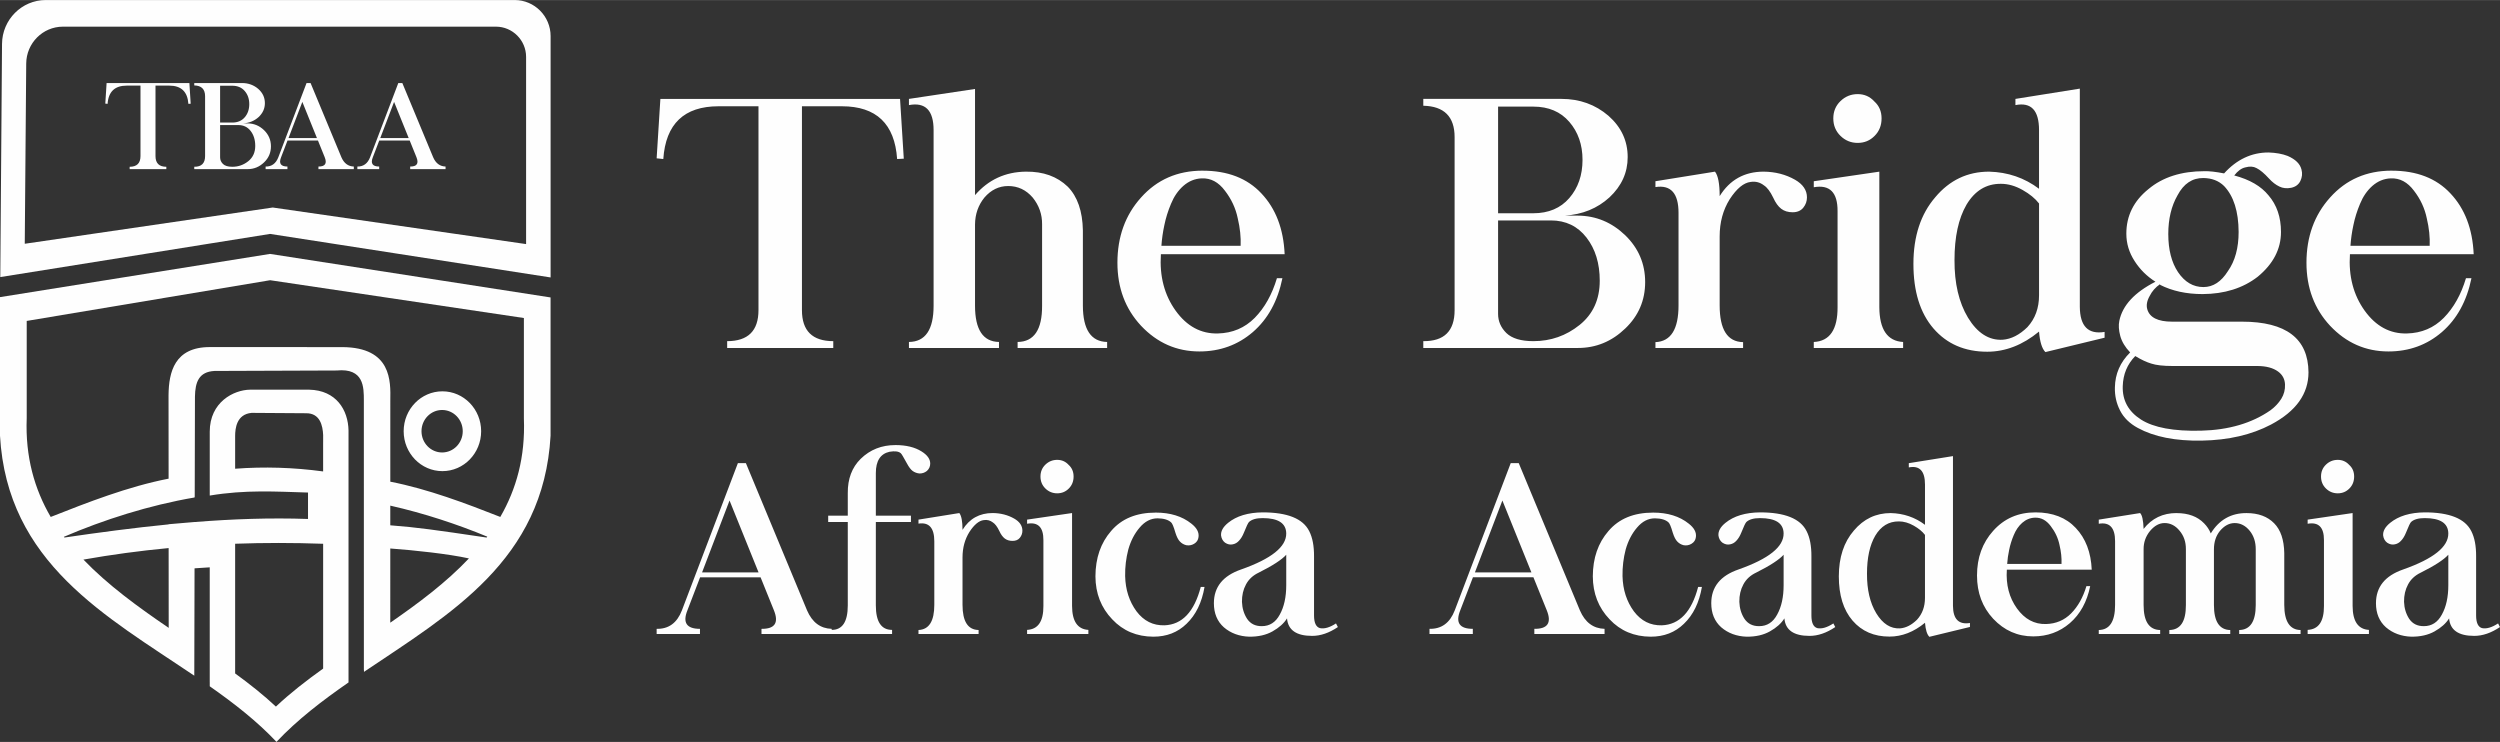 <?xml version="1.0" encoding="UTF-8"?>
<svg xmlns="http://www.w3.org/2000/svg" xmlns:xlink="http://www.w3.org/1999/xlink" xmlns:xodm="http://www.corel.com/coreldraw/odm/2003" xml:space="preserve" width="8.225in" height="2.441in" version="1.1" style="shape-rendering:geometricPrecision; text-rendering:geometricPrecision; image-rendering:optimizeQuality; fill-rule:evenodd; clip-rule:evenodd" viewBox="0 0 2023.23 600.38"><rect x="0" y="0" width="2023.23" height="600.38" fill="#333333" stroke="none"/> <defs> <style type="text/css"> .fil1 {fill:#FEFEFE} .fil0 {fill:#FEFEFE;fill-rule:nonzero} </style> </defs> <g id="Layer_x0020_1">  <g id="_2597215463184"> <g> <path class="fil0" d="M534.44 80.01l-3.03 48.09 5.39 0.57c1.94,-28.47 16.88,-42.7 44.73,-42.7l32.3 0 0 165.03c0,16.69 -8.46,25.06 -25.34,25.06l0 5.53 85.87 0 0 -5.53c-16.88,0 -25.35,-8.37 -25.35,-25.06l0 -165.03 32.3 0c27.9,0 42.79,14.23 44.73,42.7l5.39 -0.28 -3.03 -48.37 -193.97 0zm295.78 58.87c-16.64,0.19 -30.36,6.53 -41.14,19.01l0 -85.92 -53.48 8.04 0 5.01c13.29,-2.51 19.95,4.26 19.95,20.24l0 142.1c0,19.43 -6.67,29.22 -19.95,29.36l0 4.87 72.87 0 0 -4.87c-12.96,-0.24 -19.39,-10.02 -19.39,-29.36l0 -65.77c0.09,-8.32 2.6,-15.56 7.61,-21.75 5.34,-6.19 11.77,-9.32 19.25,-9.32 7.85,0 14.47,3.12 19.81,9.32 5.15,6.38 7.71,13.62 7.61,21.75l0 65.77c0.09,19.43 -6.53,29.22 -19.81,29.36l0 4.87 72.44 0 0 -4.87c-13,-0.24 -19.58,-10.02 -19.62,-29.36l0 -60.95c-0.28,-15.51 -4.35,-27.28 -12.2,-35.32 -8.61,-8.32 -19.91,-12.39 -33.95,-12.2zm143.09 -0.8c-20.33,0 -36.93,7.23 -49.89,21.75 -12.72,14.14 -19.1,31.73 -19.1,52.77 0,20.33 6.38,37.31 19.1,50.98 13.05,13.85 28.8,20.81 47.24,20.81 16.74,0 31.11,-5.25 43.22,-15.65 12.2,-10.55 20.19,-25.11 23.97,-43.65l-4.44 0c-3.97,13.29 -9.98,23.97 -17.97,32.11 -8.04,8.13 -17.97,12.34 -29.79,12.63 -13.67,0.38 -25.11,-5.77 -34.23,-18.44 -9.13,-12.72 -13.1,-27.95 -11.92,-45.68l100.15 0c-0.9,-20.52 -7.19,-36.93 -18.82,-49.22 -11.44,-12.25 -27.28,-18.39 -47.52,-18.39zm-0.71 6.24c7.33,-0.28 13.52,3.03 18.72,9.98 5.25,6.81 8.7,14.23 10.36,22.27 1.89,7.94 2.65,15.37 2.36,22.32l-64.12 0c0.38,-5.44 1.14,-10.97 2.36,-16.64 1.18,-5.82 2.98,-11.59 5.39,-17.31 2.41,-5.91 5.72,-10.73 9.98,-14.52 4.45,-3.88 9.41,-5.91 14.94,-6.1zm179.26 -64.31l0 5.53c16.88,0.38 25.34,8.84 25.34,25.39l0 140.06c0,16.88 -8.46,25.25 -25.34,25.06l0 5.53 125.07 0c14.71,0 27.47,-5.25 38.4,-15.79 10.73,-10.26 16.08,-22.75 16.08,-37.55 0,-14.75 -5.34,-27.38 -16.08,-37.83 -10.92,-10.5 -23.69,-15.84 -38.4,-15.94l-10.64 0c14.42,-0.9 26.48,-5.86 36.27,-14.8 9.79,-9.17 14.71,-20 14.71,-32.58 0,-13.1 -5.15,-24.21 -15.51,-33.38 -10.64,-9.13 -23.31,-13.71 -38.11,-13.71l-111.78 0zm60.53 6.24l28.56 0c12.25,0 21.99,4.11 29.08,12.34 7.09,8.23 10.69,18.44 10.69,30.74 0,12.39 -3.59,22.7 -10.69,30.93 -7.09,8.18 -16.83,12.29 -29.08,12.29l-28.56 0 0 -86.3zm0 92.11l42.7 0c12.06,0 21.7,4.63 28.84,13.86 7.19,9.27 10.73,20.9 10.73,34.94 0,15.13 -5.44,27.05 -16.31,35.8 -10.92,8.75 -23.36,13.1 -37.4,13.1 -10.07,0 -17.35,-2.22 -21.85,-6.57 -4.45,-4.4 -6.71,-9.55 -6.71,-15.46l0 -75.66zm175.53 -39.48l-48.18 7.75 0 4.73c12.48,-1.94 18.68,5.06 18.68,20.9l0 74.85c0,19.29 -6.19,29.22 -18.68,29.74l0 4.73 70.93 0 0 -4.73c-12.67,-0.24 -18.96,-10.17 -18.96,-29.74l0 -55.84c0,-11.35 2.7,-21.37 8.13,-30.07 5.67,-8.7 11.3,-13.33 16.93,-14 3.97,-0.61 7.57,0.28 10.78,2.79 2.6,1.66 5.11,4.96 7.52,9.98 1.84,4.07 3.97,7.05 6.43,8.94 2.46,1.89 5.53,2.84 9.27,2.84 3.74,0 6.62,-1.23 8.61,-3.69 1.99,-2.46 2.98,-5.25 2.98,-8.37 0,-5.82 -3.26,-10.59 -9.69,-14.28 -7.52,-4.26 -15.94,-6.43 -25.35,-6.53 -15.56,0 -27.43,6.62 -35.61,19.81 0,-10.07 -1.28,-16.65 -3.78,-19.81zm79.96 12.63c12.91,-2.32 19.34,4.16 19.25,19.39l0 77.6c0.09,18.2 -6.34,27.61 -19.25,28.23l0 4.87 72.3 0 0 -4.87c-12.72,-0.71 -19.15,-10.12 -19.25,-28.23l0 -109.61 -53.05 7.75 0 4.87zm49.04 -69.42c-3.59,-3.97 -8.09,-5.96 -13.52,-5.96 -5.39,0 -10.02,1.89 -13.9,5.63 -3.88,3.74 -5.82,8.42 -5.82,14.04 0,5.63 1.94,10.36 5.82,14.14 3.88,3.78 8.51,5.67 13.9,5.67 5.44,0 9.98,-1.89 13.71,-5.67 3.78,-3.78 5.63,-8.51 5.63,-14.14 0,-5.63 -1.94,-10.21 -5.82,-13.71zm138.41 202.81l47.9 -11.63 0 -4.68c-13.29,2.18 -19.95,-4.59 -20.05,-20.38l0 -176.52 -52.11 8.32 0 5.01c12.77,-2.51 19.1,4.26 19.1,20.24l0 47.48c-11.73,-8.84 -25.2,-13.48 -40.43,-13.86 -17.45,0 -31.97,6.9 -43.5,20.66 -11.82,13.67 -17.73,31.68 -17.73,54 0,22.27 5.39,39.67 16.22,52.25 10.88,12.58 25.39,18.82 43.5,18.82 14.75,0 28.75,-5.44 41.94,-16.31 0.66,8.28 2.36,13.86 5.15,16.6zm-36.03 -136.18c5.91,0 11.77,1.7 17.59,5.01 5.72,3.22 10.17,6.86 13.29,10.92l0 74.29c0,10.31 -3.12,18.91 -9.41,25.77 -6.38,6.24 -13.05,9.69 -20.1,10.21 -11.06,0.57 -20.38,-5.39 -27.99,-17.87 -7.38,-12.25 -11.02,-27.8 -10.92,-46.67 0,-18.63 3.22,-33.57 9.69,-44.73 6.76,-11.35 16.03,-17.02 27.85,-16.93zm163.89 -4.68c6.9,0.09 12.48,2.27 16.74,6.48 7.75,8.13 11.68,20.52 11.77,37.17 0,12.91 -2.88,23.5 -8.7,31.73 -5.39,8.56 -11.96,12.86 -19.81,12.86 -8.23,0 -15.08,-4.02 -20.52,-12.06 -5.25,-7.85 -7.9,-18.16 -7.9,-30.88 0,-12.2 2.51,-22.65 7.47,-31.3 5.01,-9.46 11.96,-14.09 20.95,-14zm-55.14 144.08c4.78,2.93 9.13,4.96 13,6.1 3.88,1.28 9.6,1.94 17.16,1.94l68.33 0c7.38,0 13.1,1.51 17.17,4.54 3.5,2.6 5.34,6.05 5.53,10.36 0.19,4.26 -0.85,8.18 -3.03,11.68 -2.22,3.5 -5.15,6.62 -8.75,9.27 -15.04,10.45 -33.76,15.94 -56.08,16.5 -22.18,0.57 -38.4,-2.46 -48.66,-8.98 -10.26,-6.57 -15.18,-15.56 -14.8,-27.05 0.28,-9.6 3.64,-17.73 10.12,-24.35zm107.77 -164.75c-13.67,0 -25.63,5.63 -35.89,16.93 -6.81,-1.32 -12.11,-1.89 -15.79,-1.8 -18.73,0 -33.9,4.82 -45.44,14.52 -11.92,9.6 -17.87,21.61 -17.87,36.03 0,7.94 2.22,15.32 6.67,22.18 4.35,6.81 9.98,12.39 16.88,16.74 -16.88,8.61 -26.62,19.1 -29.22,31.59 -0.76,3.59 -0.47,7.71 0.76,12.34 1.28,4.63 3.93,9.03 7.99,13.29 -8.04,7.94 -12.15,17.35 -12.34,28.28 -0.19,6.62 1.18,12.86 4.16,18.68 2.93,5.82 7.75,10.55 14.38,14.14 13.15,7.19 30.41,10.64 51.83,10.26 21.61,-0.38 40.29,-4.73 55.99,-13 20.24,-10.73 30.31,-24.83 30.31,-42.27 -0.19,-27.33 -18.11,-41 -53.86,-41l-56.55 0c-11.44,0 -18.11,-3.36 -20.05,-9.98 -0.95,-3.31 -0.28,-6.95 1.94,-10.83 1.94,-3.88 4.73,-7.05 8.42,-9.55l0 0.57c9.79,4.96 21.28,7.47 34.38,7.47 17.73,-0.09 32.58,-4.73 44.59,-14 12.58,-10.36 18.87,-22.41 18.87,-36.27 0,-12.01 -3.4,-21.89 -10.12,-29.65 -6.01,-7.42 -15.23,-12.77 -27.71,-16.08 2.84,-3.69 5.86,-5.86 8.98,-6.53 3.55,-0.99 6.53,-0.8 9.03,0.57 2.84,1.37 6.24,4.21 10.12,8.46 2.65,2.93 5.49,5.11 8.42,6.48 2.88,1.42 6.05,1.7 9.6,0.99 3.5,-0.76 5.96,-2.6 7.38,-5.53 1.42,-2.98 1.75,-6 0.9,-9.17 -1.09,-4.59 -4.82,-8.32 -11.21,-11.07 -4.26,-1.65 -9.41,-2.6 -15.51,-2.79zm99.77 14.71c-20.33,0 -36.93,7.23 -49.89,21.75 -12.72,14.14 -19.1,31.73 -19.1,52.77 0,20.33 6.38,37.31 19.1,50.98 13.05,13.85 28.8,20.81 47.24,20.81 16.74,0 31.11,-5.25 43.22,-15.65 12.2,-10.55 20.19,-25.11 23.97,-43.65l-4.44 0c-3.97,13.29 -9.98,23.97 -17.97,32.11 -8.04,8.13 -17.97,12.34 -29.79,12.63 -13.67,0.38 -25.11,-5.77 -34.23,-18.44 -9.13,-12.72 -13.1,-27.95 -11.92,-45.68l100.15 0c-0.9,-20.52 -7.19,-36.93 -18.82,-49.22 -11.44,-12.25 -27.28,-18.39 -47.52,-18.39zm-0.71 6.24c7.33,-0.28 13.52,3.03 18.72,9.98 5.25,6.81 8.7,14.23 10.36,22.27 1.89,7.94 2.65,15.37 2.36,22.32l-64.12 0c0.38,-5.44 1.14,-10.97 2.36,-16.64 1.18,-5.82 2.98,-11.59 5.39,-17.31 2.41,-5.91 5.72,-10.73 9.98,-14.52 4.45,-3.88 9.41,-5.91 14.94,-6.1z"></path> <path class="fil0" d="M597.16 374.79l-45.31 119.17c-3.92,10.15 -10.74,15.12 -20.43,14.92l0 4.18 35.06 0 0 -4.18c-10.77,0 -14.17,-4.96 -10.18,-14.92l10.28 -26.79 48.95 0 10.83 26.79c4.06,10.09 0.68,15.05 -10.09,14.92l0 4.18 56.83 0 0 -4.18c-9.11,-0.26 -15.76,-5.22 -19.95,-14.92l-49.5 -119.17 -6.49 0zm-6.75 30.23c13.95,34.71 21.76,54.1 23.48,58.16l-45.7 0c1.01,-2.59 8.4,-21.99 22.22,-58.16zm134.19 -44.86c-11.09,0 -20.44,3.7 -28.06,11.13 -7.07,6.97 -10.57,16.25 -10.44,27.83l0 18.16 -15.86 0 0 5.13 15.86 0 0 67.47c0,13.3 -4.38,19.92 -13.1,19.85l0 3.34 48.95 0 0 -3.34c-8.76,0 -13.14,-6.62 -13.14,-19.85l0 -67.47 28.41 0 0 -5.13 -28.41 0 0 -34.51c0,-9.8 3.7,-15.54 11.03,-17.19 4.38,-0.75 7.46,-0.36 9.21,1.23 0.52,0.39 2.17,3.15 4.96,8.27 1.52,2.85 3.02,4.83 4.54,6 1.65,1.2 3.54,1.88 5.61,2.08 2.3,0 4.28,-0.68 6,-2.08 1.75,-1.59 2.66,-3.6 2.66,-6 0,-3.6 -2.34,-6.88 -7.04,-9.8 -5.45,-3.41 -12.52,-5.13 -21.18,-5.13zm51.77 55.01l-33.05 5.32 0 3.24c8.56,-1.33 12.81,3.47 12.81,14.34l0 51.35c0,13.23 -4.25,20.05 -12.81,20.4l0 3.24 48.65 0 0 -3.24c-8.69,-0.16 -13.01,-6.97 -13.01,-20.4l0 -38.31c0,-7.78 1.85,-14.66 5.58,-20.63 3.89,-5.97 7.75,-9.15 11.61,-9.6 2.73,-0.42 5.19,0.19 7.4,1.91 1.78,1.14 3.5,3.41 5.16,6.84 1.26,2.79 2.73,4.83 4.41,6.13 1.69,1.3 3.79,1.95 6.36,1.95 2.56,0 4.54,-0.84 5.9,-2.53 1.36,-1.69 2.04,-3.6 2.04,-5.74 0,-3.99 -2.24,-7.27 -6.65,-9.8 -5.16,-2.92 -10.93,-4.41 -17.39,-4.48 -10.67,0 -18.81,4.54 -24.42,13.59 0,-6.91 -0.88,-11.42 -2.59,-13.59zm54.85 8.66c8.85,-1.59 13.27,2.85 13.2,13.3l0 53.23c0.06,12.49 -4.35,18.94 -13.2,19.36l0 3.34 49.59 0 0 -3.34c-8.73,-0.49 -13.14,-6.94 -13.2,-19.36l0 -75.19 -36.39 5.32 0 3.34zm33.64 -47.62c-2.46,-2.72 -5.55,-4.09 -9.28,-4.09 -3.7,0 -6.88,1.3 -9.54,3.86 -2.66,2.56 -3.99,5.77 -3.99,9.63 0,3.86 1.33,7.1 3.99,9.7 2.66,2.59 5.84,3.89 9.54,3.89 3.73,0 6.84,-1.3 9.41,-3.89 2.59,-2.59 3.86,-5.84 3.86,-9.7 0,-3.86 -1.33,-7.01 -3.99,-9.41zm70.42 38.6c-15.6,0 -27.64,4.96 -36.1,14.92 -8.37,9.63 -12.59,21.83 -12.65,36.65 0.06,13.82 4.61,25.43 13.59,34.8 8.73,9.31 19.82,13.98 33.25,14.05 10.77,0 19.75,-3.47 26.89,-10.44 7.56,-7.23 12.39,-17.16 14.56,-29.84l-3.05 0c-5.26,20.14 -15.05,30.52 -29.35,31.07 -9.21,0.26 -16.74,-3.5 -22.64,-11.29 -5.87,-8.01 -8.95,-17.52 -9.21,-28.51 -0.13,-7.43 0.75,-14.63 2.56,-21.57 1.98,-6.97 5.03,-12.88 9.15,-17.68 4.22,-5.03 9.08,-7.53 14.53,-7.53 4.99,0.06 8.63,1.14 10.93,3.24 0.94,0.75 2.11,3.54 3.5,8.37 1.07,3.41 2.3,5.81 3.7,7.2 1.39,1.46 3.11,2.46 5.13,2.95 2.3,0.39 4.38,0 6.29,-1.14 2.14,-1.26 3.34,-3.11 3.6,-5.51 0.52,-3.8 -1.43,-7.4 -5.81,-10.83 -7.46,-5.97 -17.09,-8.92 -28.87,-8.92zm86.57 -0.19c-11.84,0.13 -21.18,2.95 -27.96,8.47 -4.12,3.34 -6,6.78 -5.68,10.35 0.36,2.47 1.46,4.38 3.21,5.71 2.11,1.39 4.18,1.82 6.29,1.33 1.95,-0.39 3.63,-1.36 5.03,-2.95 1.52,-1.59 2.82,-3.7 3.89,-6.36 2.08,-5.22 3.47,-8.11 4.18,-8.76 2.21,-2.08 5.9,-3.15 11.03,-3.15 12.58,0 18.97,4.12 19.1,12.36 0.16,10.83 -12,20.56 -36.49,29.19 -14.69,5.06 -22.06,14.17 -22.06,27.34 0,8.17 2.69,14.69 8.08,19.49 5.51,4.74 12.36,7.3 20.53,7.59 7.33,0.06 13.62,-1.36 18.81,-4.28 5.38,-3.02 9.31,-6.55 11.77,-10.54 0.78,9.44 7.56,14.17 20.34,14.17 6.78,0 13.72,-2.37 20.82,-7.14l-1.52 -2.95c-5.06,3.31 -9.41,4.57 -13.04,3.8 -3.15,-0.94 -4.74,-4.35 -4.74,-10.25l0 -47.71c0.06,-8.47 -1.23,-15.31 -3.89,-20.5 -5.06,-10.15 -17.64,-15.21 -37.72,-15.21zm19.1 34.28l0 24.62c0,9.63 -1.75,17.58 -5.26,23.87 -3.34,6.2 -8.17,9.31 -14.53,9.31 -5.19,0.06 -9.15,-1.91 -11.87,-5.9 -2.59,-3.99 -3.99,-8.6 -4.18,-13.79 -0.06,-5.25 1.01,-9.93 3.24,-14.04 2.21,-4.18 5.68,-7.4 10.35,-9.6 11.29,-5.64 18.68,-10.48 22.25,-14.47zm181.67 -74.12l-45.31 119.17c-3.92,10.15 -10.74,15.12 -20.43,14.92l0 4.18 35.06 0 0 -4.18c-10.77,0 -14.17,-4.96 -10.18,-14.92l10.28 -26.79 48.95 0 10.83 26.79c4.06,10.09 0.68,15.05 -10.09,14.92l0 4.18 56.83 0 0 -4.18c-9.11,-0.26 -15.76,-5.22 -19.95,-14.92l-49.5 -119.17 -6.49 0zm-6.75 30.23c13.95,34.71 21.76,54.1 23.48,58.16l-45.7 0c1.01,-2.59 8.4,-21.99 22.22,-58.16zm121.93 9.8c-15.6,0 -27.64,4.96 -36.1,14.92 -8.37,9.63 -12.59,21.83 -12.65,36.65 0.06,13.82 4.61,25.43 13.59,34.8 8.73,9.31 19.82,13.98 33.25,14.05 10.77,0 19.75,-3.47 26.89,-10.44 7.56,-7.23 12.39,-17.16 14.56,-29.84l-3.05 0c-5.26,20.14 -15.05,30.52 -29.35,31.07 -9.21,0.26 -16.74,-3.5 -22.64,-11.29 -5.87,-8.01 -8.95,-17.52 -9.21,-28.51 -0.13,-7.43 0.75,-14.63 2.56,-21.57 1.98,-6.97 5.03,-12.88 9.15,-17.68 4.22,-5.03 9.08,-7.53 14.53,-7.53 4.99,0.06 8.63,1.14 10.93,3.24 0.94,0.75 2.11,3.54 3.5,8.37 1.07,3.41 2.3,5.81 3.7,7.2 1.39,1.46 3.11,2.46 5.13,2.95 2.3,0.39 4.38,0 6.29,-1.14 2.14,-1.26 3.34,-3.11 3.6,-5.51 0.52,-3.8 -1.43,-7.4 -5.81,-10.83 -7.46,-5.97 -17.09,-8.92 -28.87,-8.92zm86.57 -0.19c-11.84,0.13 -21.18,2.95 -27.96,8.47 -4.12,3.34 -6,6.78 -5.68,10.35 0.36,2.47 1.46,4.38 3.21,5.71 2.11,1.39 4.18,1.82 6.29,1.33 1.95,-0.39 3.63,-1.36 5.03,-2.95 1.52,-1.59 2.82,-3.7 3.89,-6.36 2.08,-5.22 3.47,-8.11 4.18,-8.76 2.21,-2.08 5.9,-3.15 11.03,-3.15 12.58,0 18.97,4.12 19.1,12.36 0.16,10.83 -12,20.56 -36.49,29.19 -14.69,5.06 -22.06,14.17 -22.06,27.34 0,8.17 2.69,14.69 8.08,19.49 5.51,4.74 12.36,7.3 20.53,7.59 7.33,0.06 13.62,-1.36 18.81,-4.28 5.38,-3.02 9.31,-6.55 11.77,-10.54 0.78,9.44 7.56,14.17 20.34,14.17 6.78,0 13.72,-2.37 20.82,-7.14l-1.52 -2.95c-5.06,3.31 -9.41,4.57 -13.04,3.8 -3.15,-0.94 -4.74,-4.35 -4.74,-10.25l0 -47.71c0.06,-8.47 -1.23,-15.31 -3.89,-20.5 -5.06,-10.15 -17.64,-15.21 -37.72,-15.21zm19.1 34.28l0 24.62c0,9.63 -1.75,17.58 -5.26,23.87 -3.34,6.2 -8.17,9.31 -14.53,9.31 -5.19,0.06 -9.15,-1.91 -11.87,-5.9 -2.59,-3.99 -3.99,-8.6 -4.18,-13.79 -0.06,-5.25 1.01,-9.93 3.24,-14.04 2.21,-4.18 5.68,-7.4 10.35,-9.6 11.29,-5.64 18.68,-10.48 22.25,-14.47zm117.94 66.43l32.86 -7.98 0 -3.21c-9.11,1.49 -13.69,-3.15 -13.75,-13.98l0 -121.08 -35.74 5.71 0 3.44c8.76,-1.72 13.1,2.92 13.1,13.88l0 32.57c-8.04,-6.07 -17.29,-9.24 -27.73,-9.5 -11.97,0 -21.93,4.74 -29.84,14.17 -8.11,9.37 -12.16,21.73 -12.16,37.04 0,15.28 3.7,27.21 11.13,35.84 7.46,8.63 17.42,12.91 29.84,12.91 10.12,0 19.72,-3.73 28.77,-11.19 0.45,5.68 1.62,9.5 3.54,11.38zm-24.72 -93.41c4.05,0 8.08,1.17 12.07,3.44 3.93,2.21 6.97,4.7 9.11,7.49l0 50.96c0,7.07 -2.14,12.97 -6.46,17.68 -4.38,4.28 -8.95,6.65 -13.78,7.01 -7.59,0.39 -13.98,-3.7 -19.2,-12.26 -5.06,-8.4 -7.56,-19.07 -7.49,-32.01 0,-12.78 2.21,-23.03 6.65,-30.68 4.64,-7.78 11,-11.68 19.1,-11.61zm110.61 -7.3c-13.95,0 -25.33,4.96 -34.22,14.92 -8.73,9.7 -13.1,21.76 -13.1,36.2 0,13.95 4.38,25.59 13.1,34.97 8.95,9.5 19.75,14.27 32.4,14.27 11.48,0 21.34,-3.6 29.65,-10.74 8.37,-7.23 13.85,-17.22 16.45,-29.94l-3.05 0c-2.73,9.11 -6.84,16.44 -12.33,22.02 -5.51,5.58 -12.33,8.47 -20.43,8.66 -9.37,0.26 -17.22,-3.96 -23.48,-12.65 -6.26,-8.73 -8.98,-19.17 -8.17,-31.33l68.7 0c-0.62,-14.08 -4.93,-25.33 -12.91,-33.76 -7.85,-8.4 -18.72,-12.62 -32.6,-12.62zm-0.49 4.28c5.03,-0.19 9.28,2.08 12.84,6.84 3.6,4.67 5.97,9.76 7.1,15.28 1.3,5.45 1.82,10.54 1.62,15.31l-43.98 0c0.26,-3.73 0.78,-7.53 1.62,-11.42 0.81,-3.99 2.04,-7.95 3.7,-11.87 1.65,-4.06 3.92,-7.36 6.84,-9.96 3.05,-2.66 6.45,-4.05 10.25,-4.18zm114.69 -3.73c-11.13,0 -20.05,4.28 -26.69,12.84 -0.26,-7.04 -1.2,-11.32 -2.85,-12.84l-33.44 5.32 0 3.34c8.79,-1.52 13.2,3.18 13.2,14.08l0 51.67c0,13.33 -4.41,20.08 -13.2,20.24l0 3.24 49.69 0 0 -3.24c-8.92,-0.16 -13.4,-6.91 -13.4,-20.24l0 -45.12c-0.06,-5.51 1.69,-10.48 5.22,-14.82 3.57,-4.25 7.49,-6.39 11.77,-6.39 4.7,0 8.73,2.08 12.1,6.2 3.47,4.12 5.19,9.11 5.13,15.02l0 45.12c0.06,13.33 -4.41,20.08 -13.4,20.24l0 3.24 49.3 0 0 -3.24c-8.79,-0.16 -13.2,-6.91 -13.2,-20.24l0 -45.12c0,-5.9 1.62,-10.83 4.83,-14.82 3.57,-4.25 7.56,-6.39 11.97,-6.39 4.77,0 8.85,2.14 12.26,6.39 3.18,3.99 4.77,8.92 4.77,14.82l0 45.12c0,13.33 -4.48,20.08 -13.4,20.24l0 3.24 49.69 0 0 -3.24c-8.73,-0.16 -13.14,-6.91 -13.2,-20.24l0 -42c-0.19,-10.77 -2.92,-18.81 -8.17,-24.13 -5.38,-5.51 -12.84,-8.27 -22.35,-8.27 -12.52,-0.06 -22.19,5.42 -28.96,16.45 -1.2,-3.02 -3.02,-5.74 -5.42,-8.17 -5.32,-5.51 -12.75,-8.27 -22.25,-8.27zm106.06 8.66c8.85,-1.59 13.27,2.85 13.2,13.3l0 53.23c0.06,12.49 -4.35,18.94 -13.2,19.36l0 3.34 49.59 0 0 -3.34c-8.73,-0.49 -13.14,-6.94 -13.2,-19.36l0 -75.19 -36.39 5.32 0 3.34zm33.64 -47.62c-2.46,-2.72 -5.55,-4.09 -9.28,-4.09 -3.7,0 -6.88,1.3 -9.54,3.86 -2.66,2.56 -3.99,5.77 -3.99,9.63 0,3.86 1.33,7.1 3.99,9.7 2.66,2.59 5.84,3.89 9.54,3.89 3.73,0 6.84,-1.3 9.41,-3.89 2.59,-2.59 3.86,-5.84 3.86,-9.7 0,-3.86 -1.33,-7.01 -3.99,-9.41zm61.11 38.4c-11.84,0.13 -21.18,2.95 -27.96,8.47 -4.12,3.34 -6,6.78 -5.68,10.35 0.36,2.47 1.46,4.38 3.21,5.71 2.11,1.39 4.18,1.82 6.29,1.33 1.95,-0.39 3.63,-1.36 5.03,-2.95 1.52,-1.59 2.82,-3.7 3.89,-6.36 2.08,-5.22 3.47,-8.11 4.18,-8.76 2.21,-2.08 5.9,-3.15 11.03,-3.15 12.58,0 18.97,4.12 19.1,12.36 0.16,10.83 -12,20.56 -36.49,29.19 -14.69,5.06 -22.06,14.17 -22.06,27.34 0,8.17 2.69,14.69 8.08,19.49 5.51,4.74 12.36,7.3 20.53,7.59 7.33,0.06 13.62,-1.36 18.81,-4.28 5.38,-3.02 9.31,-6.55 11.77,-10.54 0.78,9.44 7.56,14.17 20.34,14.17 6.78,0 13.72,-2.37 20.82,-7.14l-1.52 -2.95c-5.06,3.31 -9.41,4.57 -13.04,3.8 -3.15,-0.94 -4.74,-4.35 -4.74,-10.25l0 -47.71c0.06,-8.47 -1.23,-15.31 -3.89,-20.5 -5.06,-10.15 -17.64,-15.21 -37.72,-15.21zm19.1 34.28l0 24.62c0,9.63 -1.75,17.58 -5.26,23.87 -3.34,6.2 -8.17,9.31 -14.53,9.31 -5.19,0.06 -9.15,-1.91 -11.87,-5.9 -2.59,-3.99 -3.99,-8.6 -4.18,-13.79 -0.06,-5.25 1.01,-9.93 3.24,-14.04 2.21,-4.18 5.68,-7.4 10.35,-9.6 11.29,-5.64 18.68,-10.48 22.25,-14.47z"></path> </g> <path class="fil1" d="M21.62 259.7l0 78.66c-1.23,31.39 6.3,57.46 19.42,79.97 29.48,-11.64 62.55,-24.6 95.41,-30.99l-0.05 -64.87c-0.01,-0.86 -0.01,-1.73 -0,-2.61l0 -0.25 0 0c0.22,-18.42 4.8,-38.76 33.4,-38.76l107.22 0.03c39.97,0.2 39.12,27.64 38.86,42.99l-0.01 65.92c30.52,5.96 61.19,17.58 89.02,28.53 12.92,-22.4 20.32,-48.38 19.09,-79.71l0 -81.28 -205.38 -30.59 -196.97 32.95zm15.36 -259.7l379.59 0c15.97,0 29.03,13.11 29.03,29.14l0 195.36 -227.05 -35.23 -218.32 34.93 1.41 -188.72c0.14,-19.51 15.9,-35.48 35.35,-35.48zm285.35 67.19l-22.82 60.03c-1.98,5.11 -5.41,7.62 -10.3,7.52l0 2.11 17.66 0 0 -2.11c-5.42,0 -7.14,-2.5 -5.13,-7.52l5.18 -13.5 24.66 0 5.46 13.5c2.04,5.08 0.34,7.58 -5.08,7.52l0 2.11 28.63 0 0 -2.11c-4.59,-0.13 -7.94,-2.63 -10.05,-7.52l-24.93 -60.03 -3.27 0zm-3.4 15.23c7.03,17.48 10.97,27.25 11.83,29.3l-23.02 0c0.51,-1.31 4.23,-11.08 11.19,-29.3zm-70.85 -15.23l-22.82 60.03c-1.98,5.11 -5.41,7.62 -10.3,7.52l0 2.11 17.66 0 0 -2.11c-5.42,0 -7.14,-2.5 -5.13,-7.52l5.18 -13.5 24.66 0 5.46 13.5c2.04,5.08 0.34,7.58 -5.08,7.52l0 2.11 28.63 0 0 -2.11c-4.59,-0.13 -7.94,-2.63 -10.05,-7.52l-24.93 -60.03 -3.27 0zm-3.4 15.23c7.03,17.48 10.97,27.25 11.83,29.3l-23.02 0c0.51,-1.31 4.23,-11.08 11.19,-29.3zm-87.46 -15.23l0 1.91c5.84,0.13 8.76,3.05 8.76,8.77l0 48.4c0,5.84 -2.92,8.73 -8.76,8.66l0 1.91 43.22 0c5.08,0 9.49,-1.81 13.27,-5.46 3.71,-3.55 5.56,-7.86 5.56,-12.98 0,-5.1 -1.85,-9.46 -5.56,-13.07 -3.77,-3.63 -8.19,-5.47 -13.27,-5.51l-3.68 0c4.98,-0.31 9.15,-2.03 12.53,-5.11 3.38,-3.17 5.08,-6.91 5.08,-11.26 0,-4.53 -1.78,-8.37 -5.36,-11.54 -3.68,-3.15 -8.05,-4.74 -13.17,-4.74l-38.63 0zm20.91 2.16l9.87 0c4.23,0 7.6,1.42 10.05,4.26 2.45,2.84 3.69,6.37 3.69,10.62 0,4.28 -1.24,7.84 -3.69,10.68 -2.45,2.83 -5.82,4.25 -10.05,4.25l-9.87 0 0 -29.82zm0 31.83l14.76 0c4.16,0 7.5,1.6 9.97,4.79 2.48,3.2 3.71,7.22 3.71,12.08 0,5.23 -1.88,9.35 -5.64,12.37 -3.77,3.02 -8.07,4.52 -12.93,4.52 -3.48,0 -6,-0.77 -7.55,-2.27 -1.54,-1.52 -2.32,-3.3 -2.32,-5.35l0 -26.14zm-91.86 -33.99l-1.05 16.62 1.86 0.2c0.67,-9.84 5.83,-14.75 15.46,-14.75l11.16 0 0 57.02c0,5.77 -2.93,8.66 -8.76,8.66l0 1.91 29.67 0 0 -1.91c-5.83,0 -8.76,-2.89 -8.76,-8.66l0 -57.02 11.16 0c9.64,0 14.79,4.92 15.46,14.75l1.86 -0.1 -1.05 -16.72 -67.03 0zm-35.36 -45.65l350.47 0c13.42,0 24.39,11.03 24.39,24.48l0 151.48 -205.04 -29.6 -200.69 29.34 1.18 -145.9c0.13,-16.39 13.36,-29.8 29.69,-29.8zm306.9 310.22c9.22,0 16.69,7.7 16.69,17.19 0,9.5 -7.47,17.19 -16.69,17.19 -9.22,0 -16.69,-7.7 -16.69,-17.19 0,-9.49 7.47,-17.19 16.69,-17.19zm-108.53 88.19l0 -21.37c-26.02,-0.77 -50.55,-2.4 -79.53,2.44l0 -0.83 0 -18.69 0 -14.63 0 -8.74 0 -8.8c-0.01,-23.99 19.43,-33.85 32.71,-34l47.75 0c21.99,0.46 31.56,16.52 31.85,33.07l0 9.73 0 8.74 0 159.94 0 25.1 0 0.34c-21.18,14.69 -41.34,30.1 -58.25,48.05l-0 0.1 -0.05 -0.05 -0.05 0.05 -0 -0.1c-15.7,-16.66 -34.29,-31.15 -53.95,-44.92l0 -3.46 -0.02 -0 0 -92.82 -12.29 0.8 -0.21 85.54 0 1.34c-71.41,-48.24 -151.48,-91.15 -157.26,-194.46l0 -94.94 0 -16.96 218.54 -34.97 227.05 35.23 0 111.9c-5.66,101.08 -81.38,144.19 -151.01,191.12l0 -1.33 -0.08 0.05 -0.01 -118.68 -0 -0.02 0 0 -0 -18.77 -0.02 -0 0.02 -0.07 -0.01 -80.96c-0.03,-10.36 0.18,-26.26 -21.97,-24.12l-98.89 0.37c-12.66,0.68 -15.63,8.97 -15.83,20.81l-0.19 81.13 -0.17 0.03 0.11 0.41c-36.74,6.26 -73.75,18.09 -105.82,31.85l0.44 0.58c27.72,-4.06 55.91,-7.84 84.31,-10.64l0 -0.13c7.04,-0.67 14.06,-1.27 21.08,-1.8l0 0.03c30.54,-2.44 61.23,-3.55 91.73,-2.48zm-58.98 -40.65c23.35,-1.76 47.08,-1.07 71.21,2.19l0 -14.63 0 -8.74 0.01 0 0.01 -6.09c-0.35,-7.71 -2.56,-17.7 -13.75,-17.63l-44.15 -0.3c-12.36,1.13 -13.29,12.9 -13.33,18.6l0 5.42 0 0 0 8.74 0 12.44zm203.52 55.7c-41.95,-6.22 -56.52,-8.29 -77.96,-9.91l0 -15.92c27.3,6.17 54.18,15.04 78.5,25.11l-0.54 0.72zm-77.96 8.85c19.33,1.4 47.08,4.39 63.64,8.04 -18.33,19.41 -40.65,36.12 -63.65,52.01l0.01 -60.05zm-54.35 -3.81c-24.19,-0.87 -47.92,-0.87 -71.21,-0.03l0 104.96c11.83,8.62 23,17.47 33,26.83 11.46,-10.82 24.47,-20.92 38.22,-30.75l0 -101.01zm-125.03 3.47c-23.46,2.22 -46.44,5.34 -68.96,9.33 19.87,20.69 44.22,38.36 69.01,55.26l-0.05 -64.59zm221.56 -126.85c17.31,0 31.35,14.46 31.35,32.29 0,17.84 -14.03,32.3 -31.35,32.3 -17.31,0 -31.35,-14.46 -31.35,-32.3 0,-17.83 14.03,-32.29 31.35,-32.29z"></path> </g> </g> </svg>
